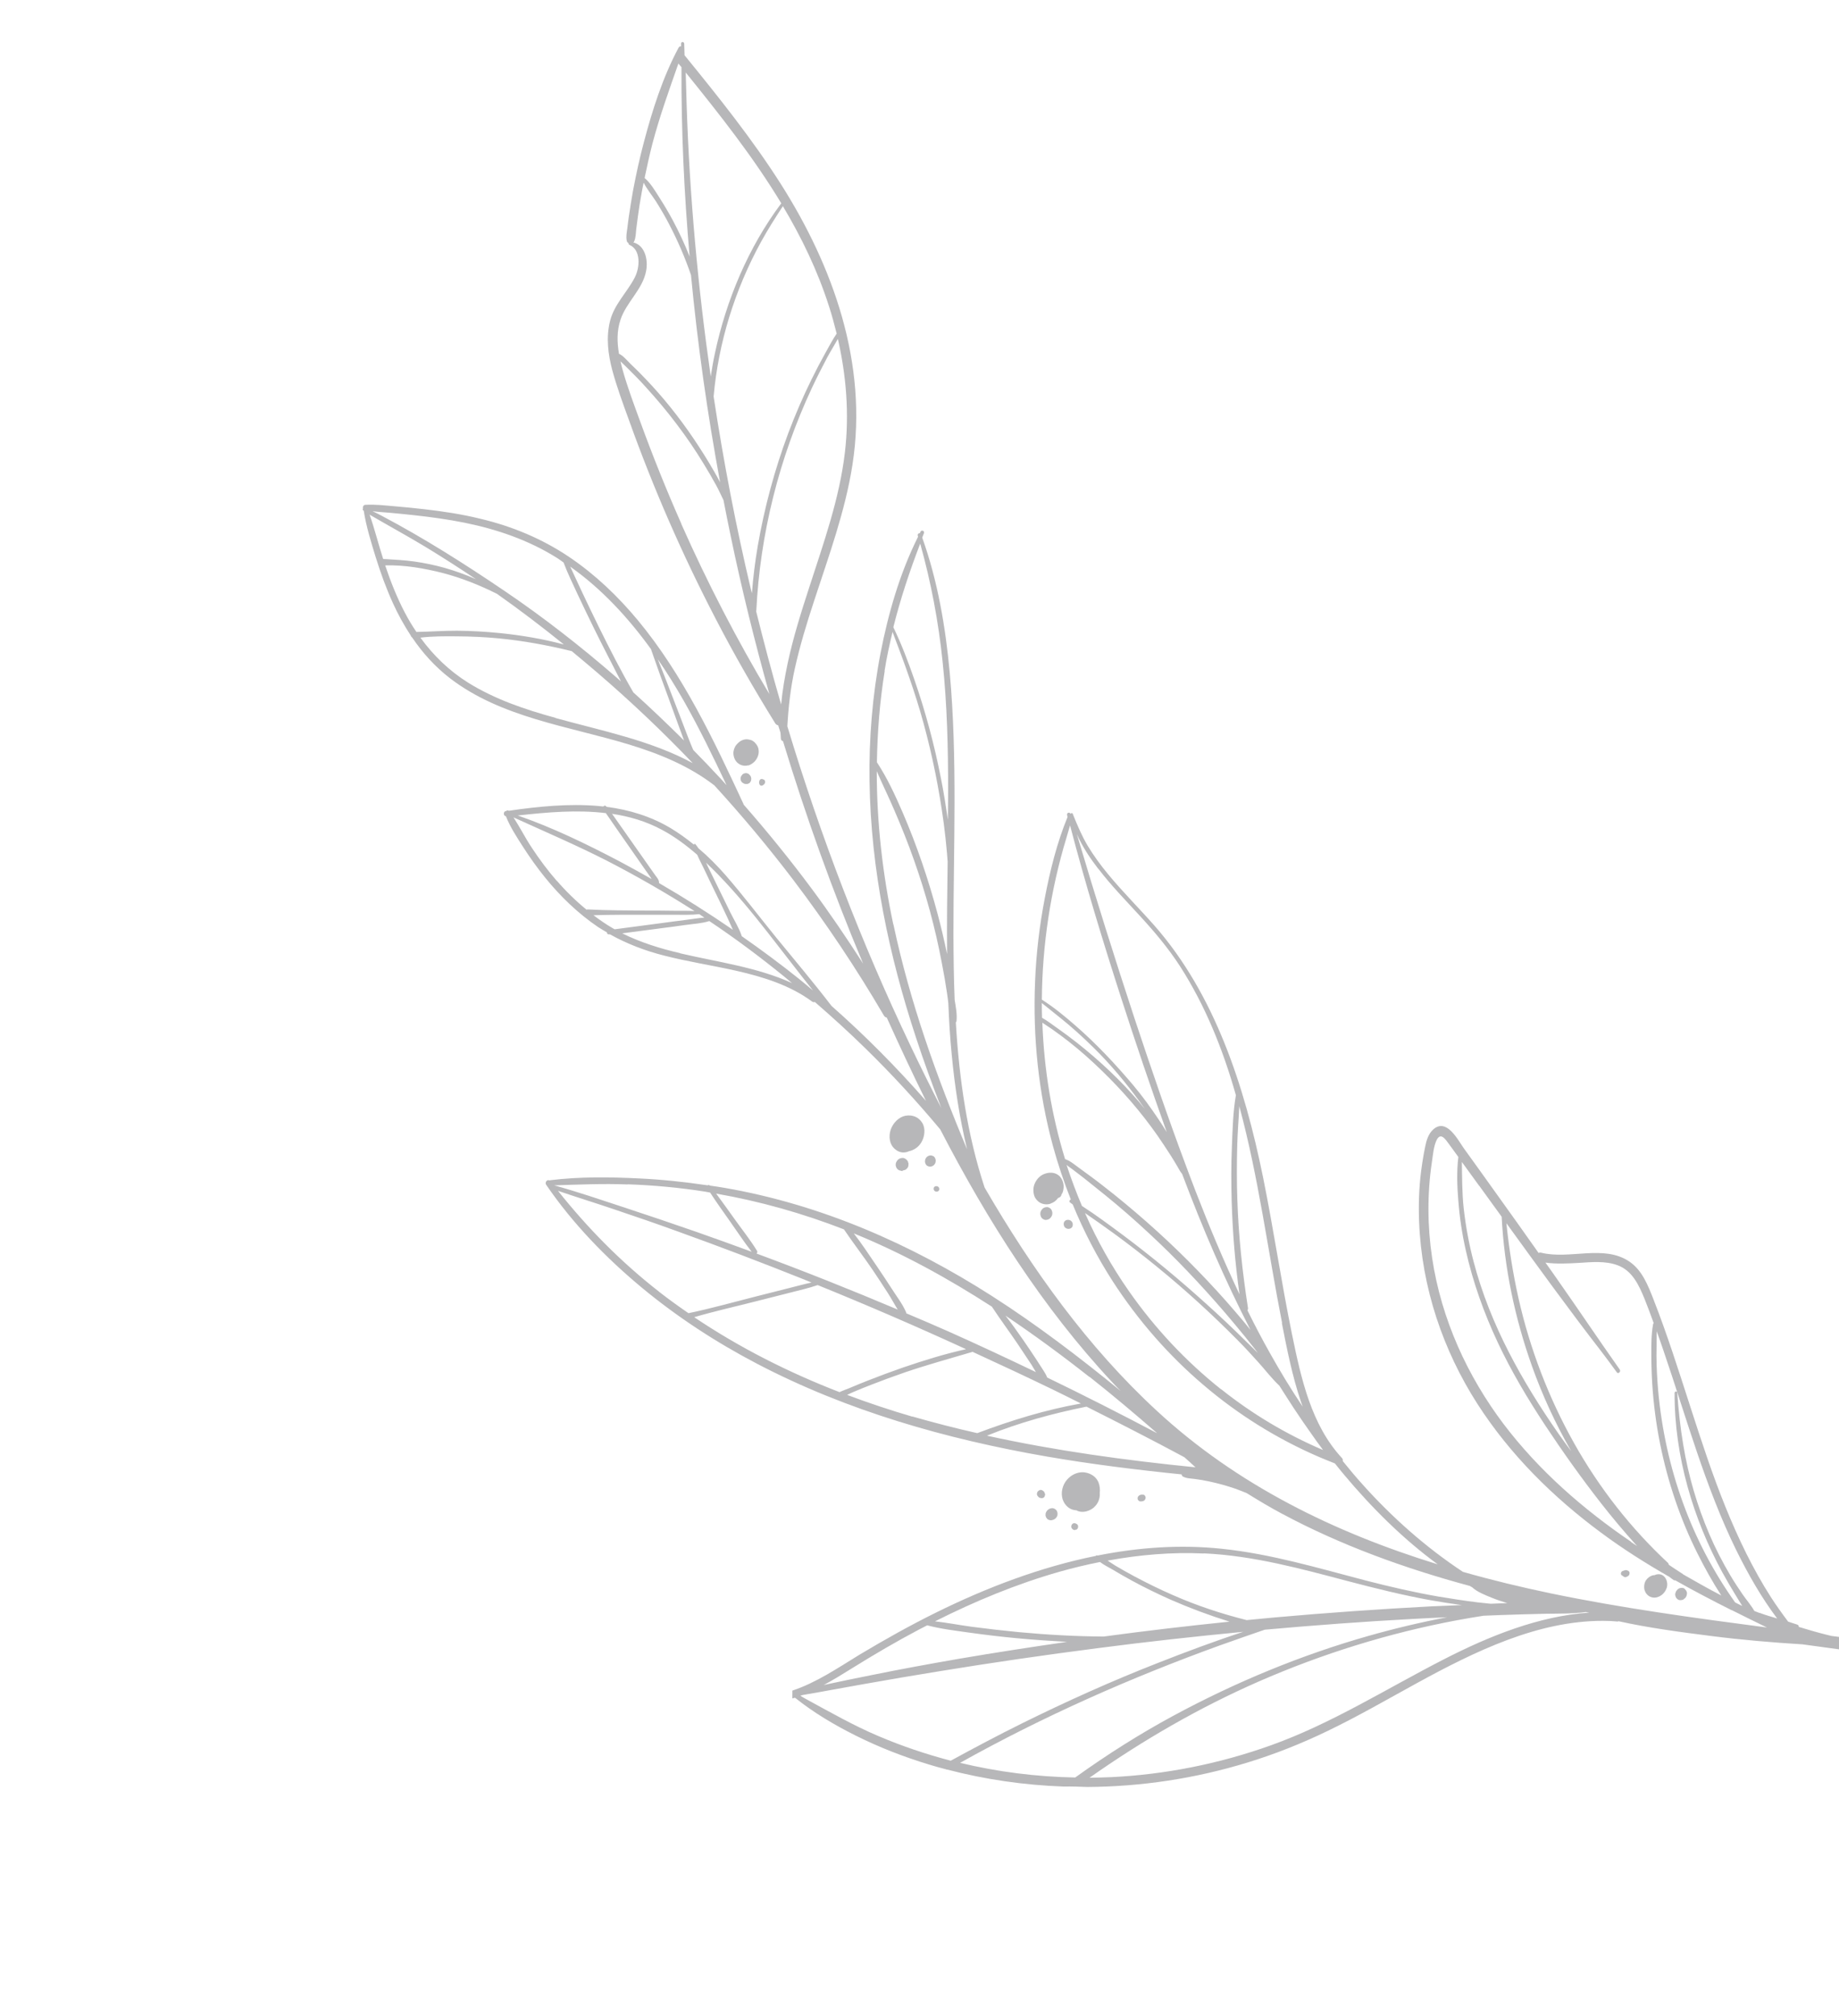 <svg width="290" height="318" viewBox="0 0 290 318" fill="none" xmlns="http://www.w3.org/2000/svg">
<path d="M255.209 255.688C260.02 256.752 264.953 257.402 269.871 258.027C274.641 258.637 279.427 259.043 284.245 259.34C292.866 260.499 301.473 261.702 309.979 263.252C313.189 263.83 316.405 264.385 319.628 264.92C320.399 265.039 320.857 263.847 320.07 263.631C309.941 260.775 299.325 259.359 288.798 258.011C288.594 257.961 288.391 257.912 288.188 257.862C286.662 257.488 285.156 257.048 283.656 256.587C283.66 256.425 283.596 256.27 283.393 256.22C282.917 256.057 282.435 255.916 281.98 255.758C281.054 254.529 280.14 253.257 279.3 251.957C277.876 249.746 276.593 247.429 275.41 245.066C273.008 240.24 271.027 235.168 269.246 230.005C267.338 224.461 265.624 218.849 263.748 213.267C262.814 210.501 261.84 207.724 260.779 205.019C259.894 202.753 258.981 200.364 256.965 198.985C252.933 196.227 247.523 198.695 243.034 197.571C242.892 197.536 242.757 197.55 242.63 197.612C240.365 194.402 238.094 191.215 235.802 188.022C234.147 185.707 232.493 183.392 230.831 181.099C229.89 179.774 228.098 176.214 225.979 178.163C225.262 178.825 224.943 179.841 224.764 180.752C224.484 182.08 224.271 183.401 224.099 184.733C223.762 187.374 223.682 190.032 223.783 192.664C224.187 203.124 227.591 213.015 232.979 221.414C238.146 229.456 244.949 236.153 252.474 241.724C255.929 244.294 259.554 246.58 263.251 248.697C263.463 248.865 263.675 249.034 263.894 249.18C264.003 249.254 264.111 249.257 264.199 249.255C267.097 250.897 270.047 252.436 273.031 253.935C273.051 253.94 273.072 253.945 273.112 253.955C274.938 254.869 276.783 255.787 278.636 256.683C267.174 255.177 255.725 253.626 244.444 251.279C239.823 250.309 235.24 249.208 230.694 247.907C224.813 244.021 219.449 239.26 214.723 233.957C213.704 232.822 212.703 231.622 211.744 230.432C211.788 230.28 211.751 230.108 211.621 229.96C206.782 224.745 205.186 217.463 203.729 210.377C202.05 202.189 200.841 193.883 199.182 185.701C196.243 171.243 191.563 156.849 182.087 146.027C179.683 143.295 177.099 140.729 174.78 137.926C173.587 136.492 172.466 134.96 171.498 133.349C170.566 131.77 169.846 130.057 169.154 128.328C169.09 128.172 168.875 128.236 168.817 128.361C168.696 128.029 168.199 128.163 168.266 128.529C168.302 128.631 168.331 128.755 168.346 128.851C166.671 132.934 165.589 137.302 164.768 141.594C163.928 145.951 163.4 150.362 163.229 154.743C162.847 163.567 163.775 172.385 166.03 180.691C166.818 183.585 167.774 186.427 168.863 189.185C168.675 189.232 168.551 189.504 168.729 189.641C168.873 189.746 169.016 189.851 169.16 189.956C170.904 194.202 173.008 198.257 175.466 202.073C179.444 208.217 184.241 213.723 189.739 218.401C195.23 223.1 201.408 226.943 208.047 229.805C208.863 230.145 209.679 230.485 210.502 230.803C210.978 231.409 211.461 231.993 211.944 232.577C216.338 237.822 221.232 242.7 226.724 246.724C210.448 241.709 195.092 234.218 182.448 222.527C171.583 212.505 162.819 200.298 155.268 187.295C152.52 178.961 151.255 170.176 150.73 161.247C150.769 161.187 150.836 161.11 150.841 161.018C150.943 159.926 150.727 158.802 150.545 157.709C150.402 154.252 150.367 150.798 150.352 147.348C150.348 133.588 151.01 119.711 149.767 106.089C149.095 98.777 147.852 91.557 145.429 84.793C145.519 84.559 145.609 84.325 145.7 84.091C145.842 83.754 145.345 83.515 145.162 83.843C145.136 83.93 145.091 84.012 145.045 84.094C144.876 84.076 144.656 84.231 144.721 84.457C144.742 84.532 144.744 84.602 144.772 84.655C141.885 90.42 140.075 96.751 138.857 102.995C137.567 109.709 137.02 116.49 137.121 123.22C137.318 137.214 140.222 150.824 144.47 163.716C145.691 167.438 147.033 171.12 148.448 174.773C146.784 171.524 145.152 168.237 143.587 164.943C135.872 148.78 129.407 131.921 124.16 114.547C124.329 111.515 124.666 108.501 125.328 105.497C126.133 101.853 127.223 98.279 128.394 94.725C130.704 87.655 133.291 80.606 134.429 73.295C136.935 57.217 131.232 41.849 123.249 29.205C118.657 21.956 113.32 15.316 107.95 8.714C107.932 8.104 107.915 7.495 107.897 6.885C107.884 6.556 107.411 6.533 107.397 6.879C107.4 7.019 107.396 7.181 107.399 7.321C107.256 7.287 107.115 7.322 107.017 7.507C104.516 12.179 102.861 17.384 101.528 22.459C100.857 24.971 100.309 27.515 99.828 30.051C99.589 31.389 99.376 32.71 99.178 34.059C99.081 34.687 99.011 35.298 98.935 35.931C98.852 36.586 98.683 37.313 98.837 37.979C98.867 38.173 98.99 38.273 99.106 38.325C99.094 38.438 99.144 38.567 99.26 38.619C101.083 39.392 100.944 42.175 100.069 43.823C98.835 46.174 96.863 47.996 96.201 50.627C95.546 53.237 95.898 55.908 96.55 58.372C97.273 61.041 98.231 63.651 99.175 66.234C103.034 77.028 107.603 87.484 112.832 97.544C115.755 103.197 118.919 108.698 122.248 114.078C122.367 114.27 122.537 114.359 122.72 114.403C122.848 114.784 122.95 115.182 123.078 115.562C123.091 115.891 123.11 116.199 123.143 116.533C123.167 116.748 123.311 116.853 123.474 116.893C127.104 128.842 131.317 140.585 136.112 151.982C133.536 147.974 130.873 144.038 128.044 140.225C124.62 135.613 121.016 131.168 117.24 126.866C117.24 126.866 117.246 126.844 117.253 126.822C112.534 116.655 107.658 106.356 100.586 97.824C97.426 94.022 93.848 90.607 89.789 87.866C85.512 84.978 80.751 82.995 75.694 81.802C72.806 81.094 69.821 80.641 66.845 80.307C65.35 80.127 63.843 79.99 62.355 79.858C60.78 79.728 59.183 79.522 57.585 79.62C57.316 79.647 57.16 79.957 57.251 80.166C57.172 80.286 57.168 80.448 57.318 80.532C57.318 80.532 57.339 80.537 57.359 80.542C57.755 83.06 58.507 85.48 59.246 87.873C60.019 90.367 60.9 92.795 61.975 95.154C62.783 96.935 63.725 98.633 64.78 100.242C64.809 100.366 64.885 100.477 64.981 100.524C66.638 102.979 68.615 105.164 70.962 106.973C79.025 113.164 89.512 114.502 99.047 117.376C103.893 118.843 108.666 120.782 112.664 123.881C117.022 128.652 121.189 133.631 125.123 138.81C130.28 145.616 135.039 152.743 139.384 160.164C139.502 160.356 139.666 160.466 139.835 160.485C141.818 164.882 143.868 169.273 146.018 173.618C141.36 168.308 136.396 163.296 131.129 158.652C128.288 154.952 125.295 151.401 122.341 147.79C119.697 144.534 117.152 141.163 114.41 138.022C113.086 136.51 111.656 135.065 110.135 133.784C109.982 133.561 109.83 133.337 109.651 133.13C109.568 133.04 109.441 133.102 109.43 133.216C108.251 132.251 107.007 131.364 105.71 130.581C102.626 128.754 99.226 127.71 95.654 127.253C95.619 127.222 95.591 127.168 95.557 127.136C95.42 127.01 95.252 127.062 95.146 127.199C94.869 127.177 94.599 127.134 94.321 127.113C89.684 126.721 84.927 127.184 80.234 127.872C80.091 127.767 79.929 127.798 79.803 127.93C79.803 127.93 79.783 127.925 79.763 127.92C79.332 127.977 79.372 128.732 79.77 128.713C80.456 130.465 81.531 132.079 82.518 133.624C83.566 135.255 84.695 136.835 85.91 138.344C88.34 141.361 91.163 144.079 94.347 146.234C94.805 146.532 95.275 146.787 95.719 147.059C95.709 147.243 95.819 147.386 96.042 147.371C96.082 147.381 96.136 147.347 96.177 147.357C98.856 148.853 101.718 149.95 104.742 150.715C108.512 151.686 112.397 152.266 116.2 153.129C120.388 154.086 124.604 155.399 128.079 157.974C128.223 158.079 128.378 158.071 128.498 158.03C131.193 160.368 133.828 162.76 136.37 165.246C140.541 169.318 144.513 173.622 148.272 178.129C155.734 192.554 164.451 206.263 175.284 217.883C175.746 218.392 176.234 218.884 176.722 219.376C170.214 214.055 163.514 208.943 156.446 204.416C143.595 196.19 129.497 189.985 114.269 187.345C113.504 187.204 112.726 187.107 111.954 186.987C111.954 186.987 111.954 186.987 111.934 186.982C111.837 186.865 111.703 186.879 111.596 186.946C108.022 186.419 104.451 186.032 100.817 185.862C96.175 185.632 91.442 185.566 86.761 186.141C86.721 186.131 86.688 186.169 86.661 186.186C86.339 185.944 85.863 186.456 86.119 186.845C90.3 192.969 95.526 198.348 101.152 203.034C106.798 207.724 112.952 211.724 119.418 215.103C133.598 222.515 149.169 226.962 165.041 229.713C172.096 230.931 179.206 231.813 186.341 232.538C186.35 232.656 186.379 232.78 186.508 232.858C187.088 233.187 187.79 233.172 188.44 233.262C189.197 233.355 189.942 233.491 190.681 233.649C192.117 233.954 193.508 234.342 194.894 234.821C195.464 235.031 196.049 235.268 196.613 235.499C198.422 236.618 200.238 237.715 202.105 238.708C211.47 243.729 221.504 247.354 231.808 250.136C231.917 250.21 232.026 250.283 232.142 250.335C232.966 251.095 234.182 251.557 235.175 251.963C235.991 252.303 236.847 252.582 237.688 252.835C236.811 252.853 235.941 252.919 235.064 252.937C234.388 252.864 233.712 252.792 233.056 252.724C230.972 252.469 228.887 252.144 226.829 251.802C222.949 251.13 219.153 250.246 215.363 249.27C207.889 247.321 200.458 245.079 192.694 244.27C186.161 243.576 179.595 244.038 173.091 245.33C173.091 245.33 173.05 245.32 173.03 245.315C172.928 245.29 172.854 245.318 172.788 245.395C164.125 247.136 155.591 250.374 147.508 254.376C143.454 256.385 139.464 258.62 135.551 260.966C132.126 263.06 128.718 265.391 124.954 266.633C124.951 266.865 124.955 267.075 124.952 267.307C124.94 267.351 124.961 267.426 124.949 267.469C124.949 267.469 124.944 267.561 124.951 267.61C124.938 267.653 124.954 267.75 124.954 267.75C124.941 267.793 124.955 267.82 124.963 267.869C125.104 267.833 125.224 267.793 125.366 267.758C128.297 270.106 131.51 272.012 134.875 273.699C138.601 275.567 142.496 277.081 146.5 278.295C147.382 278.558 148.244 278.816 149.139 279.036C149.214 279.077 149.296 279.097 149.383 279.096C155.317 280.644 161.463 281.545 167.677 281.765C167.697 281.77 167.738 281.78 167.764 281.764C169.013 281.744 170.242 281.789 171.471 281.834C179.922 281.788 188.491 280.514 196.782 277.96C201.045 276.654 205.214 274.999 209.276 273.038C214.094 270.727 218.744 268.026 223.443 265.453C232.634 260.42 242.524 255.604 252.805 255.634C253.588 255.64 254.364 255.667 255.149 255.743L255.209 255.688ZM233.28 187.031C234.463 188.648 235.62 190.282 236.803 191.899C237.219 200.01 238.9 207.896 241.551 215.368C243.222 220.085 245.322 224.604 247.775 228.884C247.09 227.948 246.398 227.033 245.74 226.08C240.051 217.887 235.004 208.989 232.388 199.012C231.664 196.273 231.141 193.444 230.82 190.595C230.553 188.155 230.57 185.714 230.526 183.259C231.446 184.509 232.34 185.776 233.26 187.026L233.28 187.031ZM257.218 243.166C249.674 238.034 242.707 231.972 237.107 224.592C231.423 217.051 227.3 208.125 225.836 198.383C225.092 193.404 225.047 188.271 225.813 183.198C225.976 182.12 226.068 180.839 226.536 179.836C227.167 178.501 227.951 179.694 228.449 180.375C228.961 181.083 229.46 181.764 229.972 182.471C229.696 184.755 229.778 187.08 229.967 189.338C230.17 191.996 230.561 194.606 231.14 197.169C232.271 202.242 234.026 207.12 236.187 211.724C238.335 216.302 240.91 220.612 243.672 224.805C246.468 229.029 249.418 233.175 252.527 237.15C254.24 239.34 256.033 241.479 257.893 243.541C257.976 243.632 258.072 243.748 258.175 243.843C257.867 243.628 257.533 243.43 257.226 243.215L257.218 243.166ZM265.403 248.27C264.652 247.783 263.9 247.296 263.155 246.788C263.161 246.696 263.125 246.594 263.042 246.504C257.2 241.067 252.199 234.695 248.217 227.596C244.236 220.496 241.262 212.782 239.435 204.651C238.577 200.809 237.959 196.886 237.551 192.921C242.486 199.742 247.421 206.563 252.562 213.202C253.385 214.265 254.174 215.366 254.97 216.446C255.205 216.76 255.642 216.309 255.427 216C252.144 211.353 248.975 206.618 245.698 201.95C245.04 200.997 244.375 200.065 243.71 199.134C245.449 199.374 247.243 199.279 249.017 199.178C251.039 199.045 253.169 198.846 255.078 199.547C257.402 200.396 258.469 202.707 259.366 204.929C259.854 206.166 260.336 207.425 260.777 208.674C260.744 208.712 260.704 208.773 260.685 208.838C260.396 210.42 260.399 212.05 260.407 213.659C260.408 215.219 260.456 216.767 260.552 218.304C260.757 221.474 261.165 224.624 261.787 227.71C263.003 233.759 264.977 239.598 267.673 244.985C268.814 247.267 270.056 249.504 271.437 251.635C269.393 250.575 267.395 249.434 265.396 248.292L265.403 248.27ZM277.474 254.396C277.196 254.305 276.93 254.17 276.651 254.078C276.135 253.16 275.398 252.328 274.816 251.486C274.13 250.48 273.464 249.478 272.837 248.417C271.612 246.347 270.514 244.215 269.556 241.978C267.64 237.503 266.252 232.786 265.442 227.885C264.974 225.162 264.695 222.393 264.483 219.617C264.466 219.38 264.082 219.426 264.073 219.68C264.037 229.705 267.043 239.616 271.608 247.999C272.278 249.211 272.974 250.406 273.697 251.584C274.038 252.134 274.386 252.731 274.747 253.285C274.366 253.099 273.998 252.939 273.623 252.73C266.761 243.109 262.586 231.608 261.481 219.3C261.327 217.516 261.227 215.699 261.215 213.88C261.205 212.574 261.262 211.261 261.252 209.955C261.608 210.973 261.984 211.997 262.32 213.01C265.952 223.61 268.916 234.557 273.821 244.537C275.656 248.246 277.754 251.951 280.25 255.263C279.327 254.991 278.384 254.713 277.48 254.375L277.474 254.396ZM202.139 208.66C202.949 212.816 203.788 217.027 205.128 221.011C205.221 221.289 205.334 221.573 205.427 221.852C203.589 219.12 201.885 216.304 200.267 213.416C199.019 211.201 197.831 208.93 196.71 206.653C196.782 206.555 196.82 206.424 196.798 206.279C195.92 200.639 195.304 194.924 195.12 189.151C195.021 186.287 195.03 183.425 195.107 180.557C195.158 178.521 195.338 176.493 195.43 174.467C198.451 185.591 199.944 197.319 202.18 208.67L202.139 208.66ZM173.212 137.029C175.196 139.634 177.478 141.963 179.675 144.364C182.008 146.892 184.243 149.536 186.132 152.467C188.09 155.531 189.775 158.785 191.22 162.189C192.679 165.62 193.876 169.126 194.892 172.728C194.434 175.41 194.369 178.164 194.262 180.839C194.138 183.719 194.149 186.585 194.227 189.445C194.376 194.37 194.768 199.286 195.463 204.136C192.958 198.842 190.687 193.419 188.564 187.939C188.126 186.831 187.734 185.71 187.296 184.602C187.26 184.5 187.231 184.376 187.175 184.269C184.247 176.474 181.533 168.544 178.907 160.613C175.78 151.116 172.78 141.556 169.927 131.94C169.878 131.811 169.855 131.666 169.805 131.537C170.678 133.544 171.927 135.387 173.205 137.051L173.212 137.029ZM168.182 132.094C168.366 131.464 168.551 130.834 168.742 130.182C171.148 139.387 173.93 148.497 176.833 157.497C179.106 164.55 181.493 171.585 183.988 178.552C183.571 177.891 183.16 177.208 182.717 176.564C181.475 174.7 180.153 172.886 178.732 171.187C175.884 167.811 172.876 164.606 169.558 161.72C167.891 160.263 166.151 158.836 164.294 157.658C164.356 149.106 165.652 140.437 168.176 132.115L168.182 132.094ZM164.325 160.53C164.311 159.758 164.277 158.981 164.29 158.193C165.715 159.357 167.173 160.483 168.571 161.664C170.264 163.104 171.885 164.642 173.446 166.235C176.025 168.893 178.372 171.82 180.527 174.886C180.216 174.531 179.933 174.159 179.643 173.808C176.685 170.359 173.383 167.268 169.843 164.467C168.816 163.656 167.776 162.889 166.71 162.139C165.951 161.604 165.171 160.993 164.346 160.535L164.325 160.53ZM164.345 161.28C164.851 161.637 165.39 161.955 165.896 162.312C166.799 162.952 167.695 163.614 168.564 164.293C170.372 165.714 172.1 167.256 173.763 168.874C176.992 171.994 179.956 175.421 182.554 179.132C183.274 180.17 183.982 181.252 184.67 182.328C185.031 182.882 185.365 183.453 185.699 184.024C185.929 184.43 186.139 184.83 186.415 185.154C186.443 185.207 186.45 185.256 186.478 185.309C189.626 193.694 193.141 201.867 197.197 209.753C196.431 208.797 195.658 207.862 194.859 206.944C192.928 204.678 190.911 202.484 188.834 200.345C184.714 196.099 180.337 192.138 175.768 188.457C174.495 187.446 173.221 186.435 171.928 185.49C171.285 185.006 170.615 184.539 169.972 184.055C169.343 183.599 168.698 183.045 167.959 182.817C165.837 175.917 164.633 168.637 164.372 161.263L164.345 161.28ZM168.211 183.74C168.506 183.999 168.82 184.192 169.142 184.434C169.73 184.881 170.299 185.323 170.887 185.77C172.038 186.681 173.168 187.586 174.312 188.519C176.62 190.389 178.842 192.33 181.018 194.354C185.328 198.321 189.354 202.591 193.193 207.048C194.248 208.285 195.297 209.543 196.339 210.823C196.884 211.492 197.409 212.156 197.948 212.847C198.093 213.023 198.232 213.219 198.356 213.39C197.731 212.771 197.126 212.157 196.494 211.559C194.432 209.517 192.331 207.535 190.191 205.613C185.985 201.812 181.62 198.18 177.077 194.785C174.963 193.218 172.835 191.626 170.616 190.197C169.727 188.093 168.919 185.939 168.205 183.762L168.211 183.74ZM192.594 219.147C187.04 214.736 182.12 209.501 178.005 203.603C175.331 199.781 173.009 195.649 171.095 191.315C172.653 192.396 174.212 193.477 175.737 194.596C178.035 196.277 180.274 198.013 182.473 199.809C186.925 203.439 191.173 207.321 195.209 211.407C196.322 212.518 197.376 213.685 198.43 214.851C199.532 216.076 200.555 217.421 201.75 218.552C202.507 219.762 203.277 220.929 204.041 222.118C204.964 223.508 205.907 224.903 206.883 226.26C207.389 226.99 207.901 227.697 208.434 228.41C208.496 228.495 208.572 228.607 208.635 228.692C202.88 226.233 197.497 223.027 192.6 219.126L192.594 219.147ZM130.698 48.214C131.17 49.657 131.567 51.128 131.938 52.615C131.287 53.573 130.739 54.626 130.19 55.609C129.411 57.002 128.667 58.425 127.964 59.859C126.616 62.602 125.404 65.401 124.328 68.257C122.151 74.056 120.544 80.065 119.492 86.116C119.071 88.597 118.758 91.081 118.573 93.574C118.55 93.428 118.5 93.3 118.457 93.149C116.069 83.065 114.096 72.826 112.534 62.525C113.287 54.072 115.851 45.761 119.988 38.184C121.06 36.235 122.241 34.359 123.457 32.516C126.38 37.423 128.896 42.603 130.698 48.214ZM123.193 32.078C117.998 39.023 114.51 47.364 112.736 55.73C112.468 56.944 112.267 58.152 112.08 59.387C110.05 45.246 108.747 30.934 108.279 16.524C108.229 14.835 108.178 13.147 108.134 11.436C113.463 18.028 118.795 24.76 123.213 32.083L123.193 32.078ZM102.863 22.739C104 18.408 105.504 14.237 106.981 10.013C107.14 10.215 107.299 10.417 107.464 10.597C107.42 20.574 107.883 30.536 108.749 40.457C107.972 38.497 107.087 36.603 106.102 34.756C105.425 33.495 104.694 32.268 103.93 31.08C103.271 30.057 102.595 28.866 101.649 28.076C102.022 26.281 102.415 24.492 102.869 22.718L102.863 22.739ZM97.611 55.792C97.302 54.017 97.255 52.166 97.858 50.405C98.774 47.649 101.343 45.649 101.885 42.755C102.251 40.912 101.664 38.673 99.874 38.234C99.934 38.179 99.987 38.145 100.012 38.058C100.272 37.47 100.259 36.768 100.329 36.157C100.418 35.48 100.501 34.825 100.59 34.149C100.757 32.909 100.95 31.653 101.185 30.407C101.276 29.87 101.388 29.339 101.5 28.808C102.025 29.844 102.798 30.779 103.415 31.722C104.173 32.932 104.904 34.159 105.554 35.436C106.882 37.974 108.024 40.628 108.964 43.373C110.012 54.386 111.565 65.314 113.56 76.07C113.239 75.456 112.911 74.864 112.563 74.266C111.58 72.558 110.524 70.879 109.415 69.233C107.133 65.857 104.599 62.674 101.792 59.751C101.028 58.935 100.232 58.158 99.414 57.375C98.954 56.937 98.27 56.07 97.59 55.787L97.611 55.792ZM107.455 82.629C105.119 77.353 102.95 71.955 100.955 66.484C99.975 63.799 98.969 61.131 98.19 58.355C98.06 57.905 97.951 57.459 97.848 56.991C97.848 56.991 97.889 57.001 97.882 57.023C98.343 57.462 98.803 57.9 99.256 58.361C100.17 59.26 101.058 60.176 101.912 61.131C103.578 62.959 105.178 64.865 106.686 66.865C108.227 68.896 109.662 70.994 110.984 73.18C111.665 74.279 112.313 75.415 112.941 76.547C113.353 77.3 113.705 78.108 114.09 78.878C114.455 80.76 114.833 82.669 115.224 84.534C116.969 92.947 119.028 101.252 121.329 109.476C116.179 100.856 111.529 91.87 107.42 82.597L107.455 82.629ZM119.264 96.351C119.851 84.295 122.835 72.315 128.035 61.181C128.789 59.573 129.604 57.98 130.44 56.392C130.969 55.404 131.573 54.458 132.129 53.454C133.447 59.225 133.947 65.261 133.239 71.327C132.392 78.616 129.878 85.636 127.608 92.646C126.316 96.613 125.064 100.59 124.205 104.64C123.751 106.787 123.378 108.954 123.181 111.117C121.757 106.228 120.453 101.299 119.223 96.341L119.264 96.351ZM102.688 102.483C103.635 105.207 104.608 107.913 105.608 110.603L107.205 114.976C107.419 115.587 107.659 116.181 107.872 116.793C105.254 114.195 102.596 111.657 99.872 109.197C97.901 105.803 96.117 102.292 94.379 98.77C93.49 96.968 92.627 95.15 91.764 93.332C91.146 92.017 90.535 90.68 89.918 89.364C94.902 92.891 99.087 97.433 102.701 102.44L102.688 102.483ZM61.3 80.856C62.639 80.975 63.971 81.115 65.303 81.256C68.008 81.547 70.688 81.924 73.323 82.454C78.425 83.496 83.315 85.184 87.704 87.913C88.114 88.153 88.463 88.448 88.866 88.71C89.518 90.43 90.338 92.098 91.097 93.751C91.959 95.569 92.822 97.387 93.712 99.188C95.078 101.968 96.518 104.719 97.931 107.487C97.725 107.296 97.519 107.106 97.293 106.911C91.629 101.983 85.721 97.368 79.517 93.169C73.278 88.939 66.88 84.879 60.215 81.359C59.745 81.104 59.248 80.865 58.751 80.627C59.59 80.74 60.448 80.787 61.32 80.861L61.3 80.856ZM58.268 81.16C61.208 82.883 64.18 84.496 67.108 86.262C69.79 87.897 72.453 89.598 75.056 91.354C73.457 90.636 71.799 90.043 70.089 89.554C68.556 89.131 66.998 88.796 65.407 88.569C63.756 88.327 62.094 88.269 60.425 88.162C59.668 85.834 59.085 83.433 58.274 81.139L58.268 81.16ZM72.09 99.474C69.957 99.463 67.813 99.636 65.667 99.668C64.995 98.688 64.382 97.653 63.823 96.585C62.593 94.235 61.603 91.734 60.74 89.17C63.797 89.082 66.925 89.639 69.807 90.369C72.784 91.146 75.633 92.287 78.371 93.657C81.967 96.192 85.478 98.868 88.916 101.644C85.64 100.771 82.255 100.197 78.847 99.85C76.602 99.625 74.352 99.493 72.09 99.474ZM87.619 113.223C82.796 111.901 78.015 110.286 73.776 107.64C70.813 105.772 68.333 103.372 66.298 100.568C68.197 100.335 70.135 100.344 72.005 100.361C74.226 100.37 76.441 100.471 78.625 100.68C82.527 101.055 86.374 101.766 90.157 102.693C91.507 103.816 92.857 104.939 94.18 106.078C99.424 110.577 104.458 115.35 109.246 120.366C102.607 116.759 94.871 115.257 87.592 113.24L87.619 113.223ZM113.602 122.761C112.212 121.256 110.774 119.762 109.33 118.291C109.175 117.927 109.014 117.585 108.879 117.226C108.575 116.476 108.292 115.731 108.009 114.987C107.414 113.444 106.84 111.906 106.239 110.385C105.424 108.253 104.589 106.116 103.734 103.974C105.169 106.072 106.517 108.242 107.786 110.462C110.246 114.79 112.433 119.308 114.573 123.837C114.243 123.477 113.919 123.095 113.588 122.734L113.602 122.761ZM95.522 128.222C95.703 128.499 95.924 128.786 96.105 129.063C96.472 129.596 96.839 130.128 97.207 130.661C97.913 131.672 98.634 132.71 99.341 133.722C100.047 134.733 100.768 135.771 101.475 136.783L102.583 138.358C102.583 138.358 102.707 138.528 102.743 138.63C101.059 137.682 99.354 136.728 97.637 135.818C92.478 133.11 87.174 130.529 81.651 128.616C86.293 128.101 90.99 127.693 95.496 128.239L95.522 128.222ZM87.824 138.953C86.37 137.293 85.042 135.5 83.821 133.641C82.808 132.112 81.968 130.439 80.975 128.915C85.862 131.138 90.8 133.257 95.582 135.687C100.358 138.139 105.003 140.814 109.523 143.692C108.516 143.631 107.511 143.641 106.485 143.646C104.945 143.617 103.42 143.616 101.894 143.614C98.829 143.584 95.751 143.598 92.704 143.433C92.623 143.413 92.549 143.441 92.496 143.475C90.824 142.11 89.264 140.587 87.831 138.932L87.824 138.953ZM96.557 146.356C95.534 145.756 94.536 145.069 93.591 144.349C96.344 144.255 99.085 144.275 101.832 144.274C103.317 144.265 104.795 144.279 106.3 144.275C107.63 144.276 108.947 144.319 110.274 144.179C110.548 144.362 110.821 144.546 111.074 144.724C110.096 144.787 109.06 144.975 108.11 145.092C106.824 145.242 105.504 145.431 104.211 145.602C101.787 145.916 99.356 146.251 96.932 146.565C96.802 146.486 96.666 146.43 96.557 146.356ZM103.923 139.292C103.923 139.292 103.923 139.292 103.929 139.27C103.953 138.741 103.576 138.392 103.299 137.998C102.931 137.466 102.558 136.955 102.19 136.423C101.463 135.406 100.757 134.395 100.036 133.357C99.309 132.34 98.602 131.329 97.882 130.291C97.514 129.758 97.141 129.248 96.773 128.715C96.677 128.598 96.607 128.465 96.51 128.348C99.245 128.762 101.898 129.529 104.42 130.893C106.417 131.965 108.223 133.316 109.944 134.809C110.268 135.563 110.666 136.289 111.003 137.001C111.585 138.214 112.16 139.45 112.763 140.668C113.365 141.887 113.947 143.101 114.523 144.336C114.894 145.079 115.205 145.877 115.57 146.642C111.777 144.035 107.878 141.566 103.909 139.265L103.923 139.292ZM107.273 150.334C104.108 149.605 101.012 148.636 98.118 147.205C100.179 146.942 102.246 146.657 104.307 146.394C105.6 146.222 106.866 146.067 108.165 145.874C109.37 145.703 110.672 145.65 111.853 145.265C115.918 147.984 119.873 150.933 123.675 154.03C124.079 154.362 124.497 154.721 124.901 155.053C119.402 152.54 113.205 151.742 107.267 150.356L107.273 150.334ZM126.099 154.462C123.133 152.082 120.069 149.817 116.938 147.629C116.938 147.629 116.944 147.607 116.951 147.586C116.536 146.32 115.786 145.158 115.198 143.966C114.596 142.748 114.014 141.534 113.411 140.315C112.809 139.096 112.227 137.883 111.624 136.664C111.527 136.477 111.435 136.268 111.344 136.06C112.01 136.689 112.649 137.334 113.288 137.98C116.067 140.85 118.592 143.914 121.052 147.055C123.449 150.11 125.793 153.199 128.216 156.238C127.517 155.648 126.825 155.036 126.099 154.462ZM145.122 85.766C146.803 91.789 147.988 98.016 148.642 104.346C149.358 111.134 149.522 118.019 149.511 124.908C149.517 126.376 149.482 127.834 149.468 129.297C149.152 127.101 148.815 124.9 148.378 122.744C147.338 117.437 145.942 112.229 144.191 107.189C143.222 104.391 142.166 101.594 140.876 98.927C141.985 94.472 143.438 90.102 145.102 85.761L145.122 85.766ZM139.488 105.827C139.815 103.742 140.258 101.708 140.748 99.663C142.561 104.415 144.307 109.174 145.651 114.113C147.06 119.278 148.113 124.542 148.831 129.909C149.034 131.449 149.196 132.979 149.332 134.526C149.374 134.979 149.396 135.426 149.438 135.879C149.363 140.75 149.309 145.626 149.349 150.478C148.905 148.344 148.415 146.221 147.851 144.127C146.396 138.672 144.579 133.337 142.374 128.21C141.177 125.448 139.913 122.694 138.282 120.222C138.358 115.421 138.738 110.625 139.515 105.81L139.488 105.827ZM140.867 145.791C139.201 137.932 138.259 129.831 138.26 121.637C139.169 123.745 140.184 125.787 141.087 127.917C142.178 130.443 143.196 132.998 144.113 135.598C145.99 140.877 147.486 146.343 148.531 151.931C148.836 153.495 149.114 155.077 149.345 156.67C149.429 157.203 149.492 157.731 149.549 158.28C149.658 160.961 149.814 163.63 150.078 166.302C150.554 171.378 151.333 176.388 152.5 181.261C147.712 169.843 143.498 158.1 140.888 145.796L140.867 145.791ZM171.815 217.149C175.444 220.018 178.994 223.007 182.485 226.051C176.747 223.014 170.977 220.086 165.135 217.257C164.992 216.849 164.749 216.487 164.513 216.103C164.172 215.554 163.825 215.026 163.478 214.499C162.805 213.449 162.098 212.438 161.398 211.405C160.476 210.084 159.555 208.764 158.553 207.494C163.09 210.539 167.502 213.786 171.788 217.165L171.815 217.149ZM156.415 206.085C157.727 208.083 159.152 209.992 160.49 211.974C161.218 213.06 161.947 214.147 162.669 215.255C162.891 215.612 163.121 216.018 163.357 216.402C158.789 214.21 154.187 212.058 149.56 209.992C147.342 209.005 145.131 208.067 142.9 207.125C142.919 207.059 142.891 207.006 142.87 206.931C142.313 205.63 141.374 204.445 140.63 203.262C139.881 202.1 139.124 200.96 138.348 199.815C137.142 198.053 135.954 196.225 134.642 194.529C142.278 197.636 149.504 201.62 156.415 206.085ZM133.084 193.892C134.561 196.07 136.158 198.137 137.634 200.316C138.439 201.514 139.223 202.707 140.001 203.923C140.542 204.754 141.032 205.689 141.567 206.542C134.214 203.435 126.797 200.475 119.302 197.706C119.421 197.596 119.472 197.422 119.382 197.283C118.29 195.502 116.965 193.85 115.76 192.158C114.832 190.859 113.89 189.534 112.935 188.252C119.862 189.462 126.586 191.367 133.084 193.892ZM98.977 186.785C103.077 186.929 107.174 187.305 111.195 187.942C111.46 188.007 111.716 188.023 111.981 188.088C112.973 189.612 114.026 191.081 115.058 192.544C116.2 194.152 117.311 195.867 118.534 197.424C115.639 196.365 112.745 195.306 109.817 194.286C106 192.954 102.17 191.666 98.333 190.399C94.714 189.209 91.067 187.965 87.397 186.949C91.269 186.827 95.114 186.653 98.971 186.807L98.977 186.785ZM103.918 203.712C97.99 199.092 92.71 193.746 87.993 187.817C90.927 188.815 93.907 189.732 96.861 190.736C100.195 191.857 103.544 193.004 106.853 194.211C113.558 196.623 120.226 199.166 126.841 201.813C127.208 201.973 127.602 202.116 127.97 202.276C126.807 202.526 125.645 202.847 124.516 203.129C122.728 203.575 120.934 204.043 119.147 204.489C115.639 205.375 112.12 206.375 108.569 207.111C106.991 206.025 105.425 204.896 103.898 203.707L103.918 203.712ZM109.499 207.734C112.742 206.784 116.029 206.053 119.281 205.221C121.069 204.775 122.863 204.306 124.65 203.86C126.068 203.486 127.534 203.17 128.942 202.678C136.816 205.866 144.612 209.244 152.337 212.791C148.982 213.529 145.646 214.573 142.352 215.698C140.507 216.34 138.697 217.013 136.874 217.73C135.915 218.1 134.971 218.497 134.026 218.894C133.503 219.115 132.926 219.3 132.391 219.564C124.343 216.45 116.632 212.557 109.492 207.756L109.499 207.734ZM143.861 223.425C140.387 222.41 136.971 221.27 133.594 219.999C133.948 219.83 134.283 219.656 134.604 219.525C135.502 219.14 136.413 218.781 137.325 218.423C139.148 217.706 140.979 217.037 142.797 216.412C146.306 215.224 149.839 214.251 153.371 213.208C157.597 215.152 161.818 217.118 165.999 219.145C167.49 219.86 168.968 220.618 170.453 221.355C164.888 222.341 159.498 224 154.107 226.03C150.671 225.258 147.267 224.376 143.867 223.403L143.861 223.425ZM155.673 226.414C160.746 224.352 166.073 222.911 171.333 221.85C176.502 224.444 181.66 227.083 186.765 229.825C187.354 230.342 187.938 230.881 188.521 231.419C177.465 230.315 166.462 228.804 155.687 226.441L155.673 226.414ZM189.845 244.991C197.675 245.352 205.157 247.419 212.624 249.39C216.897 250.508 221.182 251.582 225.55 252.373C227.189 252.659 228.854 252.927 230.512 253.148C228.92 253.223 227.314 253.272 225.723 253.347C217.442 253.784 209.183 254.367 200.901 255.106C199.466 255.243 198.03 255.38 196.595 255.517C192.635 254.523 188.799 253.256 185.07 251.62C182.961 250.707 180.884 249.685 178.867 248.609C177.851 248.057 176.856 247.51 175.873 246.92C175.484 246.685 175.088 246.402 174.664 246.135C179.71 245.207 184.785 244.775 189.839 245.013L189.845 244.991ZM167.041 247.897C169.157 247.299 171.314 246.78 173.467 246.353C174.09 246.832 174.852 247.205 175.487 247.57C176.469 248.161 177.458 248.729 178.474 249.281C180.485 250.379 182.528 251.369 184.61 252.299C187.624 253.62 190.729 254.777 193.886 255.761C187.256 256.44 180.641 257.216 174.036 258.11C169.553 258.082 165.093 257.827 160.658 257.414C158.156 257.173 155.667 256.889 153.191 256.561C151.283 256.303 149.365 255.926 147.445 255.711C153.786 252.516 160.359 249.798 167.088 247.886L167.041 247.897ZM134.408 263.084C137.872 260.93 141.372 258.878 144.957 256.986C145.371 256.762 145.799 256.565 146.214 256.34C148.398 256.922 150.698 257.184 152.958 257.505C155.428 257.855 157.937 258.144 160.419 258.38C163.029 258.624 165.637 258.798 168.252 258.951C162.584 259.772 156.923 260.642 151.277 261.609C146.66 262.41 142.032 263.254 137.418 264.194C134.916 264.698 132.414 265.202 129.899 265.75C131.424 264.936 132.913 264.021 134.381 263.101L134.408 263.084ZM138.468 273.788C134.611 272.144 131.024 270.1 127.356 268.106C126.981 267.898 126.586 267.685 126.217 267.455C126.345 267.393 126.486 267.357 126.627 267.322C129.79 266.794 132.958 266.174 136.127 265.624C140.198 264.899 144.283 264.202 148.355 263.547C156.62 262.198 164.907 260.994 173.198 259.93C180.814 258.934 188.426 258.101 196.054 257.363C191.498 258.854 186.992 260.543 182.508 262.307C175.269 265.141 168.138 268.352 161.126 271.824C157.353 273.693 153.635 275.668 149.925 277.692C146.019 276.664 142.188 275.376 138.488 273.793L138.468 273.788ZM151.369 278.046C164.561 270.664 178.404 264.56 192.4 259.494C194.741 258.648 197.089 257.85 199.444 257.03C207.234 256.333 215.013 255.75 222.809 255.333C224.603 255.237 226.396 255.142 228.184 255.068C224.027 255.865 219.879 256.85 215.79 258.012C205.232 261.011 194.894 265.274 185.053 270.591C179.718 273.473 174.552 276.746 169.554 280.34C163.396 280.227 157.28 279.449 151.376 278.024L151.369 278.046ZM227.602 261.747C218.572 266.378 209.95 271.853 200.453 275.251C192.243 278.197 183.708 279.876 175.217 280.285C174.09 280.335 172.95 280.358 171.81 280.381C180.215 274.456 189.134 269.31 198.39 265.247C208.543 260.798 219.089 257.541 229.745 255.544C231.151 255.283 232.551 255.045 233.944 254.827C234.868 254.798 235.799 254.747 236.723 254.717C239.037 254.633 241.364 254.575 243.692 254.517C245.818 254.48 247.938 254.534 250.073 254.243C250.256 254.288 250.445 254.311 250.635 254.334C242.72 254.861 234.865 258.01 227.602 261.747Z" fill="#4D4C51" fill-opacity="0.4"/>
<path d="M165.698 189.809C166.152 189.665 166.542 189.368 166.83 188.976C166.863 188.938 166.889 188.922 166.942 188.888C166.942 188.888 166.962 188.893 166.983 188.898C167.176 188.83 167.36 188.644 167.383 188.419C167.507 188.218 167.604 188.034 167.653 187.792C167.834 187.027 167.694 186.322 167.281 185.736C166.916 185.207 166.261 184.931 165.605 184.955C164.948 184.979 164.216 185.262 163.736 185.791C163.256 186.321 162.947 187.008 162.959 187.704C162.973 188.1 163.02 188.459 163.18 188.798C163.347 189.116 163.573 189.38 163.858 189.588C164.36 189.943 165.086 190.051 165.692 189.83L165.698 189.809Z" fill="#4D4C51" fill-opacity="0.4"/>
<path d="M165.18 192.37C165.347 192.318 165.499 192.24 165.624 192.109C165.69 192.032 165.729 191.973 165.795 191.896C165.886 191.734 165.957 191.566 165.946 191.378C165.964 191.244 165.941 191.1 165.886 190.994C165.857 190.871 165.801 190.765 165.719 190.676C165.637 190.586 165.549 190.518 165.434 190.467C165.325 190.394 165.204 190.364 165.07 190.378C164.983 190.379 164.89 190.403 164.823 190.41C164.656 190.461 164.503 190.539 164.378 190.67C164.313 190.747 164.273 190.807 164.208 190.883C164.117 191.046 164.046 191.213 164.056 191.401C164.038 191.535 164.061 191.679 164.117 191.785C164.146 191.908 164.201 192.014 164.283 192.104C164.365 192.193 164.454 192.261 164.569 192.312C164.677 192.385 164.798 192.415 164.932 192.401C165.019 192.4 165.113 192.376 165.18 192.37Z" fill="#4D4C51" fill-opacity="0.4"/>
<path d="M169.172 193.103C169.122 192.163 167.695 192.138 167.739 193.099C167.79 194.039 169.217 194.064 169.172 193.103Z" fill="#4D4C51" fill-opacity="0.4"/>
<path d="M143.324 181.571C144.092 181.423 144.841 180.919 145.274 180.2C145.84 179.254 145.97 177.996 145.451 177.124C144.892 176.172 143.868 175.768 142.763 175.977C141.724 176.179 140.821 177.116 140.453 178.178C140.098 179.267 140.286 180.46 141.031 181.15C141.446 181.529 141.961 181.791 142.543 181.763C142.801 181.753 143.053 181.695 143.298 181.588L143.324 181.571Z" fill="#4D4C51" fill-opacity="0.4"/>
<path d="M142.352 184.599C142.413 184.614 142.466 184.58 142.533 184.574C142.574 184.584 142.633 184.529 142.68 184.517C142.727 184.505 142.774 184.494 142.82 184.482C142.874 184.449 142.913 184.389 142.946 184.35C142.946 184.35 142.946 184.35 142.972 184.334C143.052 184.284 143.091 184.224 143.131 184.164C143.15 184.099 143.189 184.039 143.228 183.979C143.228 183.979 143.228 183.979 143.234 183.958C143.26 183.871 143.245 183.775 143.25 183.684C143.269 183.619 143.288 183.554 143.266 183.479C143.259 183.431 143.21 183.373 143.203 183.325C143.195 183.276 143.188 183.228 143.18 183.18C143.152 183.127 143.112 183.117 143.104 183.069C143.104 183.069 143.084 183.064 143.07 183.037C143.036 183.006 143.008 182.953 142.974 182.921C142.94 182.89 142.906 182.858 142.871 182.826C142.871 182.826 142.851 182.821 142.831 182.817C142.811 182.812 142.776 182.78 142.763 182.753C142.613 182.671 142.458 182.609 142.277 182.634C142.189 182.636 142.096 182.659 142.029 182.666C141.862 182.718 141.708 182.796 141.583 182.928C141.491 183.021 141.419 183.119 141.36 183.244C141.282 183.363 141.244 183.493 141.246 183.633C141.229 183.767 141.251 183.912 141.307 184.018C141.336 184.141 141.392 184.247 141.474 184.337C141.59 184.458 141.713 184.558 141.875 184.598C141.895 184.603 141.936 184.613 141.956 184.617C141.956 184.617 141.976 184.622 141.997 184.627C142.078 184.647 142.138 184.662 142.26 184.692C142.28 184.697 142.3 184.702 142.327 184.685L142.352 184.599Z" fill="#4D4C51" fill-opacity="0.4"/>
<path d="M146.894 183.968C147.034 183.933 147.167 183.85 147.286 183.741C147.325 183.681 147.385 183.626 147.424 183.566C147.508 183.425 147.553 183.274 147.557 183.113C147.568 183 147.559 182.882 147.503 182.776C147.474 182.653 147.433 182.574 147.351 182.484C147.289 182.399 147.2 182.331 147.079 182.302C146.984 182.255 146.863 182.226 146.755 182.222C146.688 182.229 146.595 182.252 146.528 182.259C146.388 182.294 146.255 182.377 146.136 182.487C146.097 182.547 146.037 182.602 145.998 182.661C145.914 182.803 145.869 182.954 145.866 183.115C145.854 183.228 145.863 183.346 145.919 183.452C145.948 183.574 145.989 183.654 146.071 183.744C146.133 183.828 146.222 183.896 146.343 183.926C146.438 183.972 146.559 184.002 146.667 184.005C146.734 183.999 146.827 183.975 146.894 183.968Z" fill="#4D4C51" fill-opacity="0.4"/>
<path d="M148.119 187.514C148.095 186.928 147.207 186.919 147.231 187.505C147.255 188.09 148.143 188.099 148.119 187.514Z" fill="#4D4C51" fill-opacity="0.4"/>
<path d="M117.997 120.732C118.331 120.628 118.623 120.446 118.887 120.21C119.151 119.974 119.347 119.675 119.488 119.339C119.63 119.004 119.677 118.622 119.63 118.264C119.597 117.932 119.451 117.619 119.245 117.36C119.197 117.302 119.143 117.266 119.115 117.212C119.095 117.208 119.087 117.159 119.053 117.128C119.033 117.123 118.999 117.091 118.985 117.065C118.965 117.06 118.93 117.028 118.917 117.002C118.74 116.866 118.543 116.725 118.314 116.692C118.273 116.682 118.253 116.677 118.213 116.668C118.051 116.628 117.91 116.593 117.735 116.597C117.212 116.607 116.733 116.837 116.364 117.209C115.981 117.555 115.735 118.026 115.664 118.564C115.601 119.15 115.807 119.779 116.183 120.195C116.648 120.679 117.302 120.885 117.983 120.705L117.997 120.732Z" fill="#4D4C51" fill-opacity="0.4"/>
<path d="M117.901 123.61C117.922 123.615 117.942 123.62 117.969 123.603C118.015 123.592 118.069 123.558 118.115 123.547C118.195 123.497 118.255 123.442 118.294 123.382C118.327 123.344 118.366 123.284 118.379 123.241C118.424 123.159 118.45 123.073 118.455 122.981C118.455 122.981 118.455 122.981 118.461 122.96C118.467 122.938 118.474 122.916 118.46 122.89C118.46 122.89 118.466 122.868 118.452 122.842L118.465 122.798L118.484 122.733C118.484 122.733 118.464 122.729 118.457 122.75C118.442 122.654 118.447 122.562 118.405 122.483C118.364 122.403 118.295 122.34 118.254 122.26C118.254 122.26 118.219 122.229 118.205 122.202C118.109 122.086 118 122.013 117.859 121.978C117.798 121.963 117.717 121.943 117.656 121.928C117.502 121.937 117.361 121.972 117.235 122.034C117.135 122.079 117.049 122.15 116.997 122.253C116.931 122.33 116.859 122.428 116.827 122.536C116.795 122.644 116.764 122.752 116.793 122.875C116.782 122.988 116.817 123.089 116.873 123.196C116.942 123.329 117.024 123.418 117.154 123.496C117.248 123.543 117.364 123.594 117.459 123.641C117.54 123.66 117.633 123.637 117.72 123.635C117.72 123.635 117.721 123.635 117.7 123.63C117.7 123.63 117.741 123.64 117.761 123.645C117.761 123.645 117.781 123.65 117.801 123.655C117.801 123.655 117.842 123.665 117.862 123.67L117.901 123.61Z" fill="#4D4C51" fill-opacity="0.4"/>
<path d="M120.44 123.736C120.44 123.736 120.472 123.698 120.499 123.681C120.723 123.505 120.696 123.083 120.472 122.959C120.452 122.954 120.432 122.949 120.412 122.944C119.424 122.401 119.51 124.547 120.46 123.741L120.44 123.736Z" fill="#4D4C51" fill-opacity="0.4"/>
<path d="M172.516 237.721C173.151 237.182 173.491 236.316 173.429 235.491C173.493 234.905 173.428 234.31 173.217 233.772C172.832 232.867 171.983 232.358 171.047 232.221C170.172 232.099 169.224 232.446 168.538 233.088C167.712 233.835 167.296 235.03 167.484 236.094C167.649 237.084 168.404 237.987 169.374 238.155C169.495 238.185 169.623 238.193 169.751 238.201C169.846 238.247 169.934 238.315 170.035 238.34C170.887 238.618 171.821 238.315 172.536 237.726L172.516 237.721Z" fill="#4D4C51" fill-opacity="0.4"/>
<path d="M166.041 239.715C166.208 239.663 166.341 239.58 166.46 239.47L166.624 239.279C166.709 239.138 166.78 238.97 166.763 238.804C166.781 238.669 166.772 238.552 166.717 238.445C166.688 238.322 166.632 238.216 166.543 238.148C166.461 238.059 166.373 237.991 166.278 237.944C166.163 237.893 166.062 237.868 165.934 237.86C165.78 237.868 165.619 237.899 165.466 237.977C165.44 237.993 165.413 238.01 165.36 238.043C165.227 238.127 165.108 238.236 165.024 238.378C164.939 238.519 164.868 238.687 164.885 238.853C164.885 238.853 164.885 238.853 164.878 238.874C164.867 238.987 164.876 239.105 164.931 239.211C164.953 239.286 164.974 239.361 165.029 239.397C165.042 239.424 165.07 239.477 165.104 239.508C165.2 239.624 165.329 239.702 165.471 239.737C165.633 239.777 165.781 239.79 165.948 239.738C165.968 239.743 166.021 239.71 166.048 239.693L166.041 239.715Z" fill="#4D4C51" fill-opacity="0.4"/>
<path d="M164.303 236.284C164.303 236.284 164.438 236.271 164.491 236.237C164.531 236.247 164.564 236.209 164.597 236.171C164.65 236.138 164.71 236.083 164.729 236.018L164.767 235.888C164.767 235.888 164.792 235.801 164.805 235.758C164.824 235.693 164.803 235.618 164.775 235.565C164.781 235.543 164.747 235.512 164.733 235.485C164.719 235.459 164.711 235.41 164.704 235.362C164.67 235.331 164.642 235.277 164.628 235.251C164.58 235.193 164.525 235.156 164.471 235.12C164.43 235.11 164.396 235.078 164.382 235.051C164.328 235.015 164.247 234.995 164.179 235.002C164.098 234.982 164.038 234.967 163.958 235.017L163.831 235.079C163.831 235.079 163.718 235.167 163.659 235.222C163.626 235.26 163.593 235.299 163.58 235.342C163.561 235.407 163.536 235.493 163.517 235.558C163.504 235.601 163.532 235.655 163.519 235.698C163.535 235.794 163.576 235.874 163.638 235.959C163.679 235.969 163.687 236.017 163.721 236.049C163.755 236.08 163.769 236.107 163.803 236.138C163.837 236.17 163.871 236.202 163.912 236.212C163.953 236.222 163.993 236.231 164.034 236.241C164.054 236.246 164.094 236.256 164.115 236.261C164.155 236.271 164.196 236.281 164.236 236.291L164.303 236.284Z" fill="#4D4C51" fill-opacity="0.4"/>
<path d="M169.746 241.252C169.746 241.252 169.852 241.185 169.891 241.126C169.951 241.071 169.97 241.006 169.989 240.941C170.008 240.876 170.027 240.811 170.006 240.736C170.025 240.671 170.003 240.596 169.955 240.538C169.913 240.458 169.865 240.4 169.79 240.359C169.77 240.354 169.729 240.344 169.716 240.317L169.675 240.307C169.675 240.307 169.641 240.276 169.621 240.271C169.6 240.266 169.58 240.261 169.56 240.256C169.519 240.246 169.479 240.236 169.438 240.226C169.357 240.206 169.277 240.256 169.204 240.285C169.151 240.318 169.098 240.351 169.058 240.411C169.025 240.45 168.986 240.509 168.967 240.574C168.942 240.661 168.916 240.747 168.938 240.822C168.925 240.866 168.939 240.892 168.967 240.945C168.981 240.972 169.015 241.003 169.023 241.052C169.023 241.052 169.043 241.057 169.057 241.083C169.077 241.088 169.085 241.136 169.105 241.141C169.153 241.2 169.228 241.241 169.303 241.283C169.343 241.293 169.384 241.302 169.424 241.312C169.505 241.332 169.605 241.287 169.685 241.237L169.746 241.252Z" fill="#4D4C51" fill-opacity="0.4"/>
<path d="M180.055 236.782C180.055 236.782 180.096 236.792 180.122 236.775C180.163 236.785 180.216 236.752 180.263 236.74C180.33 236.734 180.384 236.7 180.443 236.645C180.497 236.612 180.556 236.557 180.575 236.492C180.588 236.448 180.601 236.405 180.634 236.367C180.653 236.302 180.672 236.237 180.65 236.162C180.663 236.119 180.655 236.07 180.621 236.039C180.599 235.964 180.571 235.911 180.537 235.879C180.497 235.869 180.469 235.816 180.455 235.789C180.38 235.748 180.299 235.728 180.211 235.729C180.171 235.719 180.124 235.731 180.057 235.738L179.996 235.723C179.996 235.723 179.788 235.765 179.708 235.815C179.655 235.848 179.622 235.887 179.568 235.92C179.509 235.975 179.463 236.057 179.417 236.138C179.398 236.203 179.379 236.268 179.401 236.343C179.382 236.408 179.403 236.483 179.452 236.541C179.493 236.621 179.542 236.68 179.616 236.721C179.657 236.731 179.657 236.731 179.691 236.763C179.712 236.768 179.732 236.773 179.752 236.778C179.854 236.802 179.935 236.822 180.035 236.777L180.055 236.782Z" fill="#4D4C51" fill-opacity="0.4"/>
<path d="M262.82 250.493C263.119 249.618 262.718 248.548 261.875 248.318C261.572 248.244 261.217 248.273 260.912 248.429C260.804 248.426 260.717 248.428 260.597 248.468C260.197 248.578 259.833 248.858 259.577 249.212C259.31 249.609 259.244 250.055 259.285 250.505C259.295 250.692 259.373 250.873 259.436 251.027C259.499 251.182 259.602 251.346 259.719 251.467C260.013 251.793 260.418 251.962 260.848 251.975C261.666 251.99 262.527 251.346 262.793 250.509L262.82 250.493Z" fill="#4D4C51" fill-opacity="0.4"/>
<path d="M265.489 252.202C265.489 252.202 265.509 252.206 265.536 252.19C265.595 252.135 265.648 252.102 265.727 252.052C265.767 251.992 265.826 251.938 265.871 251.856C265.943 251.758 265.981 251.629 265.993 251.516C266.018 251.43 266.037 251.365 266.022 251.269C266.047 251.183 266.005 251.103 265.978 251.05C265.99 251.007 265.936 250.971 265.922 250.944C265.922 250.944 265.928 250.923 265.914 250.896C265.914 250.896 265.914 250.896 265.901 250.87C265.873 250.817 265.819 250.78 265.771 250.722C265.723 250.664 265.695 250.611 265.627 250.548C265.498 250.47 265.343 250.409 265.162 250.434C264.988 250.438 264.848 250.473 264.689 250.572C264.583 250.639 264.497 250.71 264.419 250.83C264.326 250.923 264.275 251.026 264.237 251.155L264.161 251.414C264.171 251.601 264.194 251.745 264.277 251.904C264.34 252.059 264.442 252.153 264.585 252.257C264.714 252.335 264.869 252.396 265.049 252.371C265.224 252.368 265.364 252.333 265.523 252.233L265.489 252.202Z" fill="#4D4C51" fill-opacity="0.4"/>
<path d="M256.498 248.669C256.498 248.669 256.539 248.679 256.565 248.663L256.693 248.601C256.693 248.601 256.773 248.551 256.806 248.512L256.898 248.419C256.898 248.419 256.957 248.293 256.956 248.223C256.968 248.18 256.981 248.136 256.973 248.088C256.986 248.045 256.979 247.996 256.944 247.964C256.957 247.921 256.923 247.889 256.888 247.858C256.86 247.804 256.812 247.746 256.751 247.731C256.751 247.731 256.71 247.721 256.69 247.716C256.649 247.706 256.575 247.664 256.554 247.659L256.412 247.625C256.412 247.625 256.298 247.643 256.25 247.655C256.21 247.645 256.177 247.683 256.13 247.695C256.089 247.685 256.056 247.723 256.009 247.735C255.968 247.725 255.935 247.764 255.888 247.775C255.835 247.809 255.768 247.816 255.728 247.876C255.722 247.897 255.689 247.936 255.662 247.953C255.649 247.996 255.637 248.039 255.618 248.105C255.605 248.148 255.599 248.17 255.613 248.196C255.606 248.218 255.614 248.267 255.628 248.293C255.621 248.315 255.656 248.347 255.67 248.373C255.698 248.427 255.712 248.453 255.773 248.468C255.813 248.478 255.841 248.532 255.882 248.542C255.923 248.552 255.957 248.583 255.971 248.61C256.011 248.62 256.046 248.652 256.06 248.678C256.135 248.72 256.23 248.767 256.324 248.743C256.365 248.753 256.438 248.725 256.485 248.713L256.498 248.669Z" fill="#4D4C51" fill-opacity="0.4"/>
</svg>

